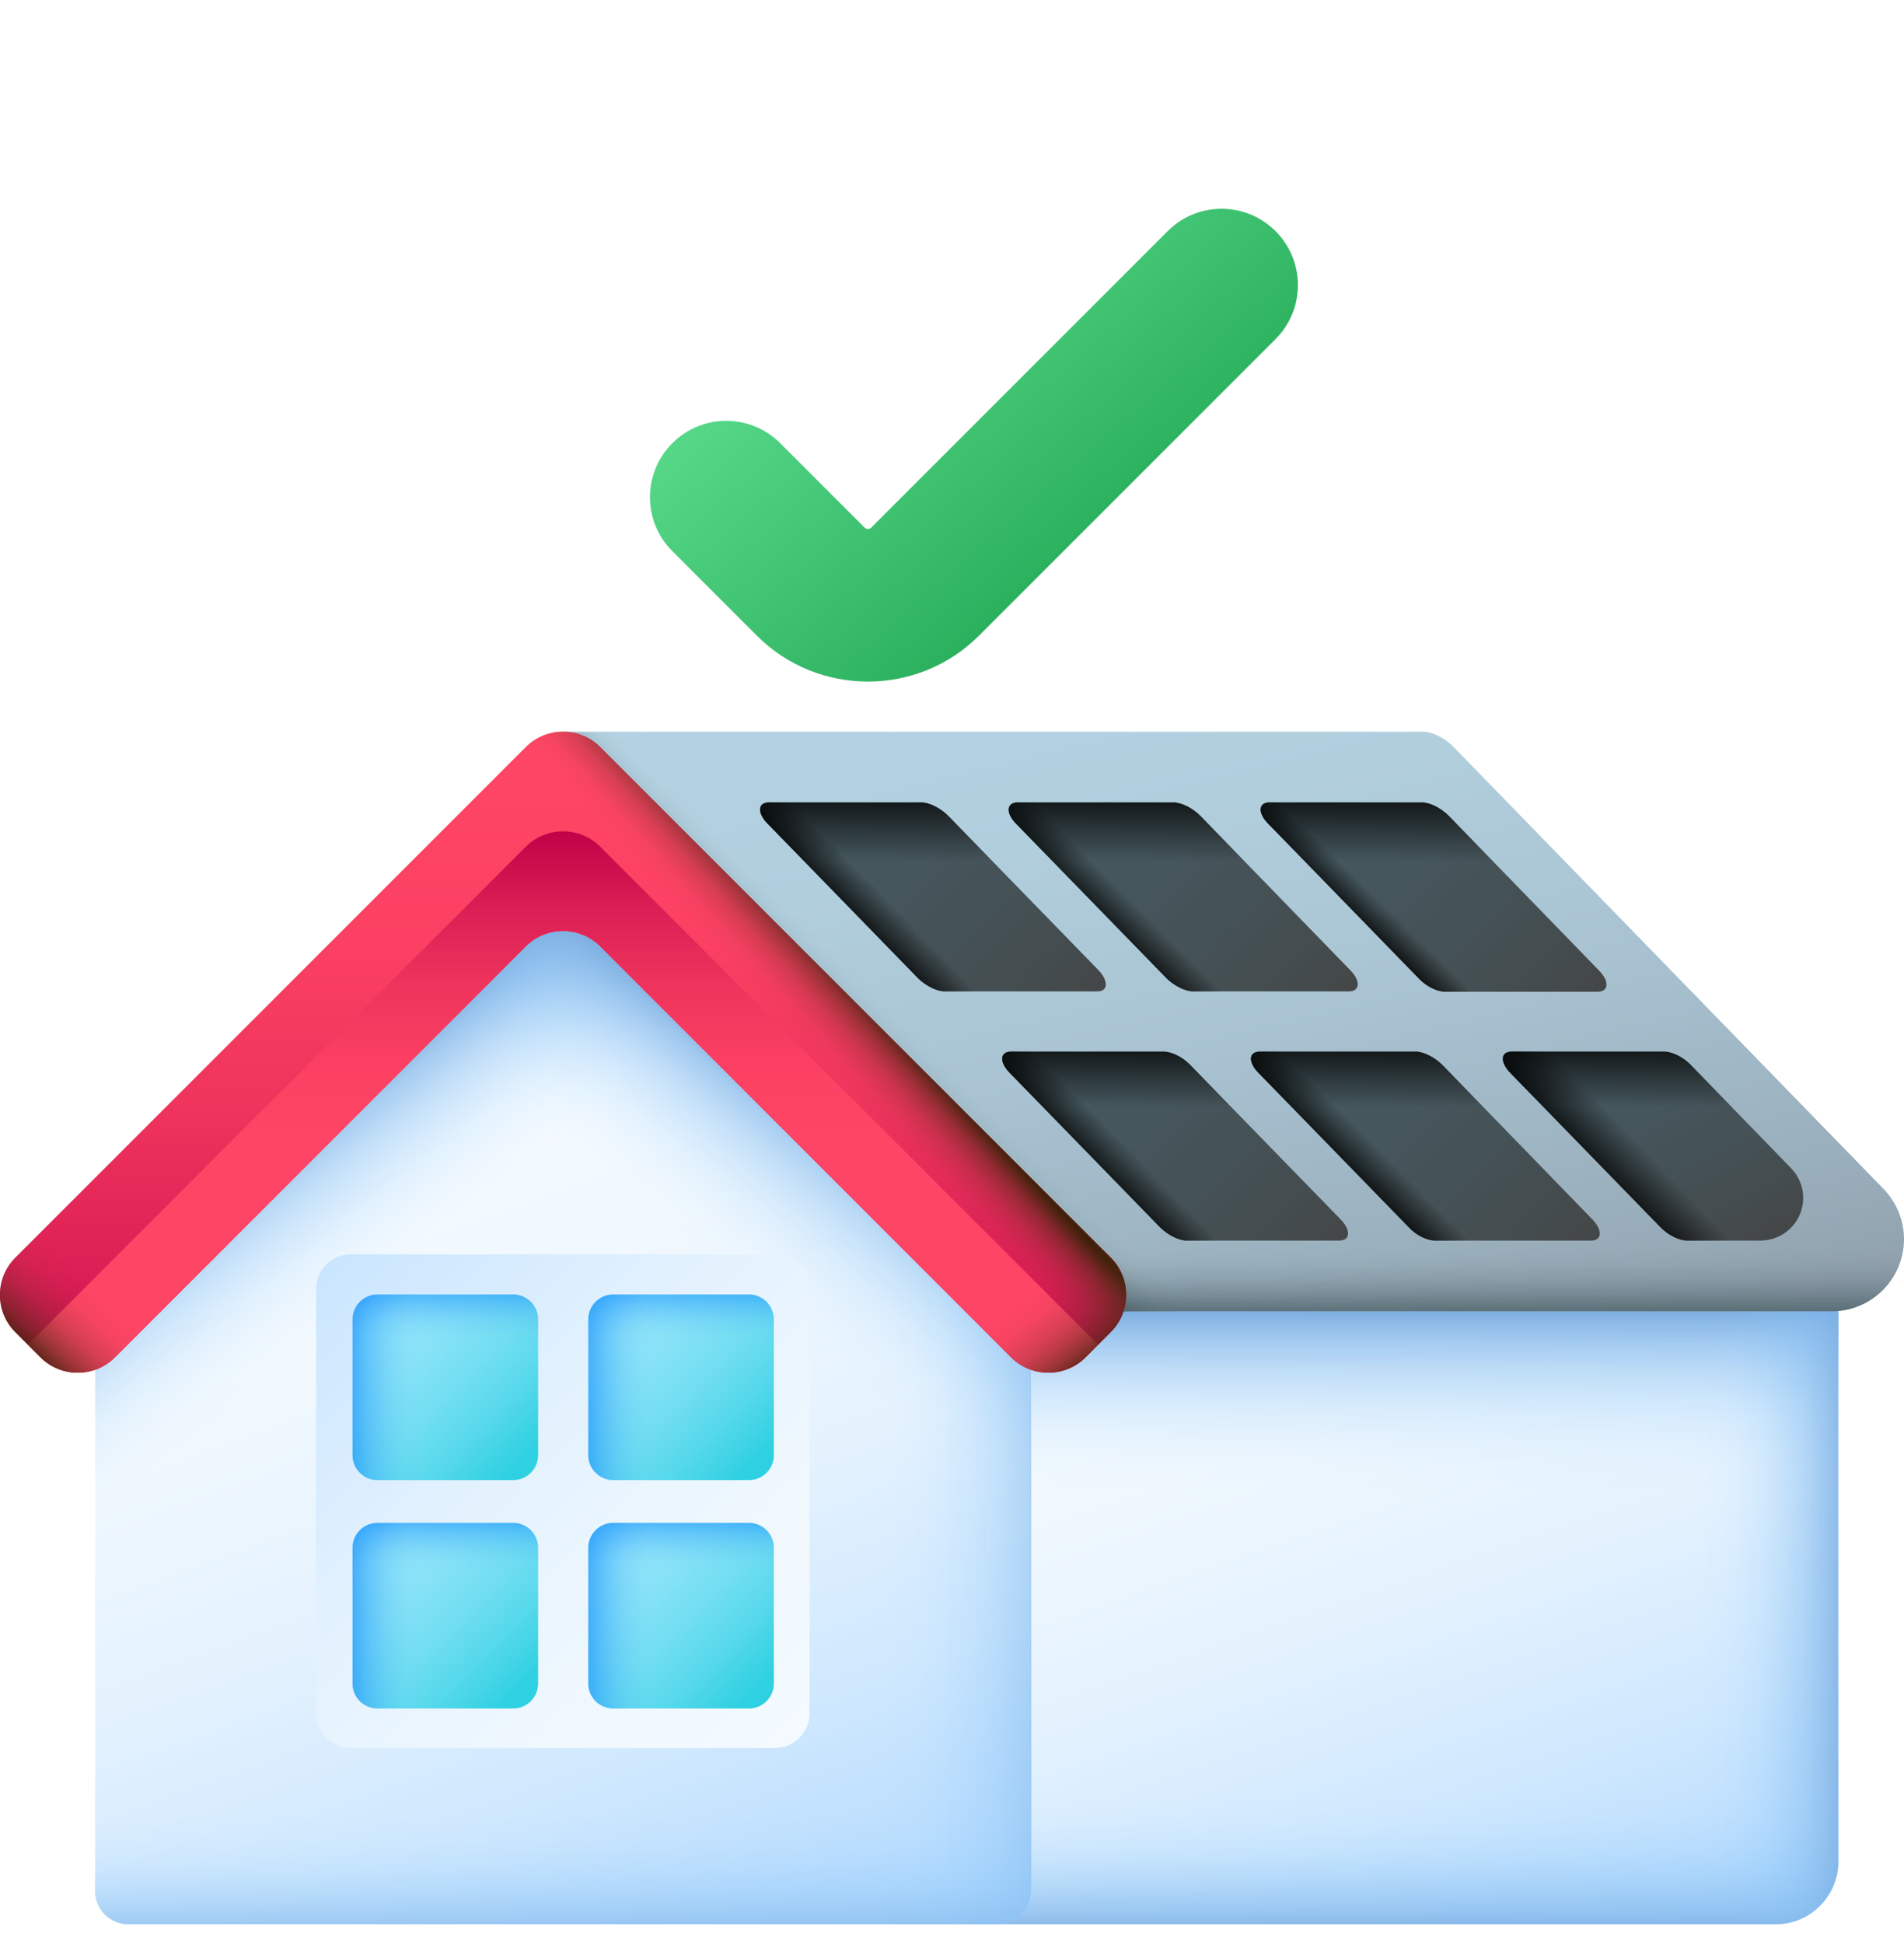<svg width="48" height="49" viewBox="0 0 48 49" fill="none" xmlns="http://www.w3.org/2000/svg">
<g clip-path="url(#clip0_172_900)">
<path d="M22.472 30.228H46.35V46.916C46.35 47.787 45.638 48.5 44.766 48.5H22.472V30.228Z" fill="url(#paint0_linear_172_900)"/>
<path d="M22.472 40.709V48.5H44.766C45.638 48.5 46.35 47.788 46.35 46.916V40.709H22.472Z" fill="url(#paint1_linear_172_900)"/>
<path d="M22.472 30.228H46.35V40.709H22.472V30.228Z" fill="url(#paint2_linear_172_900)"/>
<path d="M38.081 48.5H44.756C45.628 48.5 46.341 47.787 46.341 46.916V30.228H38.072V48.5H38.081Z" fill="url(#paint3_linear_172_900)"/>
<path d="M48 31.231C48 32.234 47.184 33.05 46.181 33.05H28.256C28.022 33.05 27.703 32.891 27.478 32.666L14.259 19.072C13.95 18.753 13.969 18.444 14.297 18.444H35.878C36.112 18.444 36.431 18.603 36.656 18.838L47.484 29.966C47.812 30.303 48 30.763 48 31.231Z" fill="url(#paint4_linear_172_900)"/>
<path d="M26.166 18.444H14.297C13.969 18.444 13.95 18.753 14.259 19.072L27.478 32.666C27.703 32.891 28.022 33.059 28.256 33.059H36.844L26.166 18.444Z" fill="url(#paint5_linear_172_900)"/>
<path d="M48 31.231C48 32.234 47.184 33.05 46.181 33.05H28.256C28.022 33.05 27.703 32.891 27.478 32.666L24.553 27.322H44.906L47.484 29.965C47.812 30.303 48 30.762 48 31.231Z" fill="url(#paint6_linear_172_900)"/>
<path d="M36.178 31.269H40.106C40.397 31.269 40.406 30.997 40.134 30.725L36.366 26.844C36.169 26.647 35.888 26.506 35.691 26.506H31.762C31.472 26.506 31.462 26.778 31.734 27.05L35.513 30.931C35.691 31.128 35.972 31.269 36.178 31.269Z" fill="url(#paint7_linear_172_900)"/>
<path d="M25.622 20.769L29.4 24.65C29.597 24.847 29.878 24.988 30.075 24.988H34.003C34.294 24.988 34.303 24.716 34.031 24.444L30.262 20.563C30.066 20.366 29.784 20.225 29.587 20.225H25.659C25.369 20.225 25.35 20.497 25.622 20.769Z" fill="url(#paint8_linear_172_900)"/>
<path d="M36.431 24.997H40.275C40.566 24.997 40.575 24.725 40.303 24.453L36.525 20.563C36.328 20.366 36.047 20.225 35.85 20.225H32.006C31.716 20.225 31.706 20.497 31.978 20.769L35.756 24.65C35.944 24.856 36.225 24.997 36.431 24.997Z" fill="url(#paint9_linear_172_900)"/>
<path d="M29.334 26.506H25.491C25.2 26.506 25.191 26.778 25.463 27.05L29.241 30.931C29.438 31.128 29.719 31.269 29.916 31.269H33.759C34.05 31.269 34.059 30.997 33.788 30.725L30.009 26.844C29.822 26.647 29.541 26.506 29.334 26.506Z" fill="url(#paint10_linear_172_900)"/>
<path d="M45.459 30.191C45.459 30.791 44.972 31.269 44.381 31.269H42.534C42.328 31.269 42.047 31.128 41.859 30.931L38.081 27.05C37.809 26.769 37.828 26.506 38.109 26.506H41.953C42.159 26.506 42.441 26.647 42.628 26.844L45.15 29.441C45.347 29.638 45.459 29.91 45.459 30.191Z" fill="url(#paint11_linear_172_900)"/>
<path d="M27.684 24.444L23.906 20.563C23.709 20.366 23.428 20.225 23.231 20.225H19.387C19.097 20.225 19.087 20.497 19.359 20.769L23.137 24.65C23.334 24.847 23.616 24.988 23.812 24.988H27.656C27.938 24.997 27.956 24.725 27.684 24.444Z" fill="url(#paint12_linear_172_900)"/>
<path d="M36.178 31.269H40.106C40.397 31.269 40.406 30.997 40.134 30.725L36.366 26.844C36.169 26.647 35.888 26.506 35.691 26.506H31.762C31.472 26.506 31.462 26.778 31.734 27.05L35.513 30.931C35.691 31.128 35.972 31.269 36.178 31.269Z" fill="url(#paint13_linear_172_900)"/>
<path d="M25.622 20.769L29.4 24.65C29.597 24.847 29.878 24.988 30.075 24.988H34.003C34.294 24.988 34.303 24.716 34.031 24.444L30.262 20.563C30.066 20.366 29.784 20.225 29.587 20.225H25.659C25.369 20.225 25.35 20.497 25.622 20.769Z" fill="url(#paint14_linear_172_900)"/>
<path d="M36.431 24.997H40.275C40.566 24.997 40.575 24.725 40.303 24.453L36.525 20.563C36.328 20.366 36.047 20.225 35.85 20.225H32.006C31.716 20.225 31.706 20.497 31.978 20.769L35.756 24.65C35.944 24.856 36.225 24.997 36.431 24.997Z" fill="url(#paint15_linear_172_900)"/>
<path d="M29.334 26.506H25.491C25.2 26.506 25.191 26.778 25.463 27.05L29.241 30.931C29.438 31.128 29.719 31.269 29.916 31.269H33.759C34.05 31.269 34.059 30.997 33.788 30.725L30.009 26.844C29.822 26.647 29.541 26.506 29.334 26.506Z" fill="url(#paint16_linear_172_900)"/>
<path d="M45.459 30.191C45.459 30.791 44.972 31.269 44.381 31.269H42.534C42.328 31.269 42.047 31.128 41.859 30.931L38.081 27.05C37.809 26.769 37.828 26.506 38.109 26.506H41.953C42.159 26.506 42.441 26.647 42.628 26.844L45.15 29.441C45.347 29.638 45.459 29.91 45.459 30.191Z" fill="url(#paint17_linear_172_900)"/>
<path d="M27.684 24.444L23.906 20.563C23.709 20.366 23.428 20.225 23.231 20.225H19.387C19.097 20.225 19.087 20.497 19.359 20.769L23.137 24.65C23.334 24.847 23.616 24.988 23.812 24.988H27.656C27.938 24.997 27.956 24.725 27.684 24.444Z" fill="url(#paint18_linear_172_900)"/>
<path d="M36.178 31.269H40.106C40.397 31.269 40.406 30.997 40.134 30.725L36.366 26.844C36.169 26.647 35.888 26.506 35.691 26.506H31.762C31.472 26.506 31.462 26.778 31.734 27.05L35.513 30.931C35.691 31.128 35.972 31.269 36.178 31.269Z" fill="url(#paint19_linear_172_900)"/>
<path d="M25.622 20.769L29.4 24.65C29.597 24.847 29.878 24.988 30.075 24.988H34.003C34.294 24.988 34.303 24.716 34.031 24.444L30.262 20.563C30.066 20.366 29.784 20.225 29.587 20.225H25.659C25.369 20.225 25.35 20.497 25.622 20.769Z" fill="url(#paint20_linear_172_900)"/>
<path d="M36.431 24.997H40.275C40.566 24.997 40.575 24.725 40.303 24.453L36.525 20.563C36.328 20.366 36.047 20.225 35.85 20.225H32.006C31.716 20.225 31.706 20.497 31.978 20.769L35.756 24.65C35.944 24.856 36.225 24.997 36.431 24.997Z" fill="url(#paint21_linear_172_900)"/>
<path d="M29.334 26.506H25.491C25.2 26.506 25.191 26.778 25.463 27.05L29.241 30.931C29.438 31.128 29.719 31.269 29.916 31.269H33.759C34.05 31.269 34.059 30.997 33.788 30.725L30.009 26.844C29.822 26.647 29.541 26.506 29.334 26.506Z" fill="url(#paint22_linear_172_900)"/>
<path d="M45.459 30.191C45.459 30.791 44.972 31.269 44.381 31.269H42.534C42.328 31.269 42.047 31.128 41.859 30.931L38.081 27.05C37.809 26.769 37.828 26.506 38.109 26.506H41.953C42.159 26.506 42.441 26.647 42.628 26.844L45.15 29.441C45.347 29.638 45.459 29.91 45.459 30.191Z" fill="url(#paint23_linear_172_900)"/>
<path d="M27.684 24.444L23.906 20.563C23.709 20.366 23.428 20.225 23.231 20.225H19.387C19.097 20.225 19.087 20.497 19.359 20.769L23.137 24.65C23.334 24.847 23.616 24.988 23.812 24.988H27.656C27.938 24.997 27.956 24.725 27.684 24.444Z" fill="url(#paint24_linear_172_900)"/>
<path d="M25.153 48.5H3.244C2.775 48.5 2.4 48.125 2.4 47.656V33.275L14.203 20.966L26.006 33.275V47.656C25.997 48.125 25.622 48.5 25.153 48.5Z" fill="url(#paint25_linear_172_900)"/>
<path d="M25.153 48.5H3.244C2.775 48.5 2.4 48.125 2.4 47.656V33.275L14.203 20.966L26.006 33.275V47.656C25.997 48.125 25.622 48.5 25.153 48.5Z" fill="url(#paint26_linear_172_900)"/>
<path d="M3.244 48.5H25.153C25.622 48.5 25.997 48.125 25.997 47.656V33.275L14.194 20.966L2.391 33.275V47.656C2.391 48.125 2.775 48.5 3.244 48.5Z" fill="url(#paint27_linear_172_900)"/>
<path d="M8.841 31.616H19.538C20.025 31.616 20.409 32.01 20.409 32.488V43.184C20.409 43.672 20.016 44.056 19.538 44.056H8.841C8.353 44.056 7.969 43.663 7.969 43.184V32.488C7.969 32.01 8.363 31.616 8.841 31.616Z" fill="url(#paint28_linear_172_900)"/>
<path d="M9.516 32.628H12.938C13.284 32.628 13.566 32.91 13.566 33.257V36.678C13.566 37.025 13.284 37.306 12.938 37.306H9.516C9.169 37.306 8.888 37.025 8.888 36.678V33.257C8.888 32.91 9.169 32.628 9.516 32.628Z" fill="url(#paint29_linear_172_900)"/>
<path d="M9.516 32.628H12.938C13.284 32.628 13.566 32.91 13.566 33.257V36.678C13.566 37.025 13.284 37.306 12.938 37.306H9.516C9.169 37.306 8.888 37.025 8.888 36.678V33.257C8.888 32.91 9.169 32.628 9.516 32.628Z" fill="url(#paint30_linear_172_900)"/>
<path d="M9.516 32.628H12.938C13.284 32.628 13.566 32.91 13.566 33.257V36.678C13.566 37.025 13.284 37.306 12.938 37.306H9.516C9.169 37.306 8.888 37.025 8.888 36.678V33.257C8.888 32.91 9.169 32.628 9.516 32.628Z" fill="url(#paint31_linear_172_900)"/>
<path d="M15.459 32.628H18.881C19.228 32.628 19.509 32.91 19.509 33.257V36.678C19.509 37.025 19.228 37.306 18.881 37.306H15.459C15.113 37.306 14.831 37.025 14.831 36.678V33.257C14.831 32.91 15.113 32.628 15.459 32.628Z" fill="url(#paint32_linear_172_900)"/>
<path d="M15.459 32.628H18.881C19.228 32.628 19.509 32.91 19.509 33.257V36.678C19.509 37.025 19.228 37.306 18.881 37.306H15.459C15.113 37.306 14.831 37.025 14.831 36.678V33.257C14.831 32.91 15.113 32.628 15.459 32.628Z" fill="url(#paint33_linear_172_900)"/>
<path d="M15.459 32.628H18.881C19.228 32.628 19.509 32.91 19.509 33.257V36.678C19.509 37.025 19.228 37.306 18.881 37.306H15.459C15.113 37.306 14.831 37.025 14.831 36.678V33.257C14.831 32.91 15.113 32.628 15.459 32.628Z" fill="url(#paint34_linear_172_900)"/>
<path d="M9.516 38.385H12.938C13.284 38.385 13.566 38.666 13.566 39.013V42.435C13.566 42.782 13.284 43.063 12.938 43.063H9.516C9.169 43.063 8.888 42.782 8.888 42.435V39.013C8.888 38.666 9.169 38.385 9.516 38.385Z" fill="url(#paint35_linear_172_900)"/>
<path d="M9.516 38.385H12.938C13.284 38.385 13.566 38.666 13.566 39.013V42.435C13.566 42.782 13.284 43.063 12.938 43.063H9.516C9.169 43.063 8.888 42.782 8.888 42.435V39.013C8.888 38.666 9.169 38.385 9.516 38.385Z" fill="url(#paint36_linear_172_900)"/>
<path d="M9.516 38.385H12.938C13.284 38.385 13.566 38.666 13.566 39.013V42.435C13.566 42.782 13.284 43.063 12.938 43.063H9.516C9.169 43.063 8.888 42.782 8.888 42.435V39.013C8.888 38.666 9.169 38.385 9.516 38.385Z" fill="url(#paint37_linear_172_900)"/>
<path d="M15.459 38.385H18.881C19.228 38.385 19.509 38.666 19.509 39.013V42.435C19.509 42.782 19.228 43.063 18.881 43.063H15.459C15.113 43.063 14.831 42.782 14.831 42.435V39.013C14.831 38.666 15.113 38.385 15.459 38.385Z" fill="url(#paint38_linear_172_900)"/>
<path d="M15.459 38.385H18.881C19.228 38.385 19.509 38.666 19.509 39.013V42.435C19.509 42.782 19.228 43.063 18.881 43.063H15.459C15.113 43.063 14.831 42.782 14.831 42.435V39.013C14.831 38.666 15.113 38.385 15.459 38.385Z" fill="url(#paint39_linear_172_900)"/>
<path d="M15.459 38.385H18.881C19.228 38.385 19.509 38.666 19.509 39.013V42.435C19.509 42.782 19.228 43.063 18.881 43.063H15.459C15.113 43.063 14.831 42.782 14.831 42.435V39.013C14.831 38.666 15.113 38.385 15.459 38.385Z" fill="url(#paint40_linear_172_900)"/>
<path d="M14.85 48.5H25.153C25.622 48.5 25.997 48.125 25.997 47.656V33.275L14.85 21.641V48.5Z" fill="url(#paint41_linear_172_900)"/>
<path d="M15.131 23.853L25.491 34.212C26.006 34.728 26.85 34.728 27.366 34.212L28.003 33.575C28.519 33.059 28.519 32.216 28.003 31.7L15.131 18.828C14.616 18.312 13.772 18.312 13.256 18.828L0.384 31.7C-0.131 32.216 -0.131 33.059 0.384 33.575L1.022 34.212C1.538 34.728 2.381 34.728 2.897 34.212L13.256 23.853C13.772 23.337 14.616 23.337 15.131 23.853Z" fill="url(#paint42_linear_172_900)"/>
<path d="M15.131 18.828C14.616 18.312 13.772 18.312 13.256 18.828L13.153 18.931V23.956L13.256 23.853C13.772 23.337 14.616 23.337 15.131 23.853L25.491 34.212C26.006 34.728 26.85 34.728 27.366 34.212L28.003 33.575C28.519 33.059 28.519 32.216 28.003 31.7L15.131 18.828Z" fill="url(#paint43_linear_172_900)"/>
<path d="M13.256 21.341L0.703 33.894L1.022 34.213C1.538 34.728 2.381 34.728 2.897 34.213L13.256 23.853C13.772 23.338 14.616 23.338 15.131 23.853L25.491 34.213C26.006 34.728 26.85 34.728 27.366 34.213L27.684 33.894L15.131 21.341C14.616 20.825 13.772 20.825 13.256 21.341Z" fill="url(#paint44_linear_172_900)"/>
<path d="M25.491 34.213C26.006 34.728 26.85 34.728 27.366 34.213L28.003 33.575C28.519 33.06 28.519 32.216 28.003 31.7L25.003 28.7H19.978L25.491 34.213Z" fill="url(#paint45_linear_172_900)"/>
<path d="M1.022 34.213C1.538 34.728 2.381 34.728 2.897 34.213L8.409 28.7H3.384L0.384 31.7C-0.131 32.216 -0.131 33.06 0.384 33.575L1.022 34.213Z" fill="url(#paint46_linear_172_900)"/>
<path d="M2.391 40.372V47.656C2.391 48.125 2.766 48.5 3.234 48.5H25.144C25.613 48.5 25.988 48.125 25.988 47.656V40.381H2.391V40.372Z" fill="url(#paint47_linear_172_900)"/>
<path d="M21.881 17.179C20.866 17.179 19.851 16.793 19.079 16.021L16.949 13.891C16.198 13.14 16.198 11.922 16.949 11.171C17.7 10.419 18.918 10.419 19.669 11.171L21.799 13.301C21.844 13.346 21.917 13.346 21.962 13.3L29.437 5.826C30.188 5.074 31.406 5.074 32.157 5.826C32.908 6.577 32.908 7.795 32.157 8.546L24.682 16.02C23.91 16.793 22.895 17.179 21.881 17.179Z" fill="url(#paint48_linear_172_900)"/>
</g>
<defs>
<linearGradient id="paint0_linear_172_900" x1="31.548" y1="31.069" x2="38.189" y2="50.346" gradientUnits="userSpaceOnUse">
<stop stop-color="#F5FBFF"/>
<stop offset="0.241" stop-color="#F0F8FE"/>
<stop offset="0.492" stop-color="#E4F2FE"/>
<stop offset="0.746" stop-color="#CFE8FE"/>
<stop offset="1" stop-color="#B3DAFE"/>
</linearGradient>
<linearGradient id="paint1_linear_172_900" x1="34.405" y1="45.329" x2="34.405" y2="48.875" gradientUnits="userSpaceOnUse">
<stop stop-color="#8AC9FE" stop-opacity="0"/>
<stop offset="0.129" stop-color="#89C8FD" stop-opacity="0.019"/>
<stop offset="0.263" stop-color="#88C6FB" stop-opacity="0.075"/>
<stop offset="0.399" stop-color="#87C4F8" stop-opacity="0.168"/>
<stop offset="0.536" stop-color="#85C0F4" stop-opacity="0.298"/>
<stop offset="0.675" stop-color="#83BBEF" stop-opacity="0.466"/>
<stop offset="0.815" stop-color="#7FB5E9" stop-opacity="0.672"/>
<stop offset="0.953" stop-color="#7CAEE1" stop-opacity="0.911"/>
<stop offset="1" stop-color="#7BACDF"/>
</linearGradient>
<linearGradient id="paint2_linear_172_900" x1="34.405" y1="37.655" x2="34.405" y2="32.983" gradientUnits="userSpaceOnUse">
<stop stop-color="#8AC9FE" stop-opacity="0"/>
<stop offset="0.129" stop-color="#89C8FD" stop-opacity="0.019"/>
<stop offset="0.263" stop-color="#88C6FB" stop-opacity="0.075"/>
<stop offset="0.399" stop-color="#87C4F8" stop-opacity="0.168"/>
<stop offset="0.536" stop-color="#85C0F4" stop-opacity="0.298"/>
<stop offset="0.675" stop-color="#83BBEF" stop-opacity="0.466"/>
<stop offset="0.815" stop-color="#7FB5E9" stop-opacity="0.672"/>
<stop offset="0.953" stop-color="#7CAEE1" stop-opacity="0.911"/>
<stop offset="1" stop-color="#7BACDF"/>
</linearGradient>
<linearGradient id="paint3_linear_172_900" x1="42.871" y1="39.363" x2="46.707" y2="39.363" gradientUnits="userSpaceOnUse">
<stop stop-color="#8AC9FE" stop-opacity="0"/>
<stop offset="0.129" stop-color="#89C8FD" stop-opacity="0.019"/>
<stop offset="0.263" stop-color="#88C6FB" stop-opacity="0.075"/>
<stop offset="0.399" stop-color="#87C4F8" stop-opacity="0.168"/>
<stop offset="0.536" stop-color="#85C0F4" stop-opacity="0.298"/>
<stop offset="0.675" stop-color="#83BBEF" stop-opacity="0.466"/>
<stop offset="0.815" stop-color="#7FB5E9" stop-opacity="0.672"/>
<stop offset="0.953" stop-color="#7CAEE1" stop-opacity="0.911"/>
<stop offset="1" stop-color="#7BACDF"/>
</linearGradient>
<linearGradient id="paint4_linear_172_900" x1="28.569" y1="14.762" x2="33.917" y2="36.769" gradientUnits="userSpaceOnUse">
<stop stop-color="#B4D2E2"/>
<stop offset="0.258" stop-color="#B1CEDD"/>
<stop offset="0.525" stop-color="#A8C2D1"/>
<stop offset="0.796" stop-color="#9AAFBC"/>
<stop offset="1" stop-color="#8D9CA8"/>
</linearGradient>
<linearGradient id="paint5_linear_172_900" x1="23.378" y1="26.442" x2="22.177" y2="27.632" gradientUnits="userSpaceOnUse">
<stop stop-color="#465A61" stop-opacity="0"/>
<stop offset="0.198" stop-color="#465A61" stop-opacity="0.043"/>
<stop offset="0.403" stop-color="#465A61" stop-opacity="0.171"/>
<stop offset="0.612" stop-color="#465A61" stop-opacity="0.385"/>
<stop offset="0.821" stop-color="#465A61" stop-opacity="0.682"/>
<stop offset="1" stop-color="#465A61"/>
</linearGradient>
<linearGradient id="paint6_linear_172_900" x1="36.279" y1="31.503" x2="36.279" y2="33.337" gradientUnits="userSpaceOnUse">
<stop stop-color="#465A61" stop-opacity="0"/>
<stop offset="0.198" stop-color="#465A61" stop-opacity="0.043"/>
<stop offset="0.403" stop-color="#465A61" stop-opacity="0.171"/>
<stop offset="0.612" stop-color="#465A61" stop-opacity="0.385"/>
<stop offset="0.821" stop-color="#465A61" stop-opacity="0.682"/>
<stop offset="1" stop-color="#465A61"/>
</linearGradient>
<linearGradient id="paint7_linear_172_900" x1="32.104" y1="26.29" x2="39.14" y2="33.365" gradientUnits="userSpaceOnUse">
<stop stop-color="#465A61"/>
<stop offset="0.368" stop-color="#45565C"/>
<stop offset="0.75" stop-color="#444D50"/>
<stop offset="1" stop-color="#444444"/>
</linearGradient>
<linearGradient id="paint8_linear_172_900" x1="26.003" y1="20.013" x2="33.038" y2="27.088" gradientUnits="userSpaceOnUse">
<stop stop-color="#465A61"/>
<stop offset="0.368" stop-color="#45565C"/>
<stop offset="0.75" stop-color="#444D50"/>
<stop offset="1" stop-color="#444444"/>
</linearGradient>
<linearGradient id="paint9_linear_172_900" x1="32.337" y1="20.031" x2="39.325" y2="27.058" gradientUnits="userSpaceOnUse">
<stop stop-color="#465A61"/>
<stop offset="0.368" stop-color="#45565C"/>
<stop offset="0.75" stop-color="#444D50"/>
<stop offset="1" stop-color="#444444"/>
</linearGradient>
<linearGradient id="paint10_linear_172_900" x1="25.822" y1="26.308" x2="32.81" y2="33.335" gradientUnits="userSpaceOnUse">
<stop stop-color="#465A61"/>
<stop offset="0.368" stop-color="#45565C"/>
<stop offset="0.75" stop-color="#444D50"/>
<stop offset="1" stop-color="#444444"/>
</linearGradient>
<linearGradient id="paint11_linear_172_900" x1="40.248" y1="25.529" x2="43.701" y2="32.357" gradientUnits="userSpaceOnUse">
<stop stop-color="#465A61"/>
<stop offset="0.368" stop-color="#45565C"/>
<stop offset="0.75" stop-color="#444D50"/>
<stop offset="1" stop-color="#444444"/>
</linearGradient>
<linearGradient id="paint12_linear_172_900" x1="19.72" y1="20.031" x2="26.709" y2="27.058" gradientUnits="userSpaceOnUse">
<stop stop-color="#465A61"/>
<stop offset="0.368" stop-color="#45565C"/>
<stop offset="0.75" stop-color="#444D50"/>
<stop offset="1" stop-color="#444444"/>
</linearGradient>
<linearGradient id="paint13_linear_172_900" x1="35.219" y1="27.904" x2="35.219" y2="25.934" gradientUnits="userSpaceOnUse">
<stop stop-opacity="0"/>
<stop offset="1"/>
</linearGradient>
<linearGradient id="paint14_linear_172_900" x1="29.178" y1="21.71" x2="29.178" y2="19.637" gradientUnits="userSpaceOnUse">
<stop stop-opacity="0"/>
<stop offset="1"/>
</linearGradient>
<linearGradient id="paint15_linear_172_900" x1="35.486" y1="21.71" x2="35.486" y2="19.637" gradientUnits="userSpaceOnUse">
<stop stop-opacity="0"/>
<stop offset="1"/>
</linearGradient>
<linearGradient id="paint16_linear_172_900" x1="28.911" y1="27.904" x2="28.911" y2="25.934" gradientUnits="userSpaceOnUse">
<stop stop-opacity="0"/>
<stop offset="1"/>
</linearGradient>
<linearGradient id="paint17_linear_172_900" x1="41.673" y1="27.904" x2="41.673" y2="25.934" gradientUnits="userSpaceOnUse">
<stop stop-opacity="0"/>
<stop offset="1"/>
</linearGradient>
<linearGradient id="paint18_linear_172_900" x1="22.87" y1="21.71" x2="22.87" y2="19.637" gradientUnits="userSpaceOnUse">
<stop stop-opacity="0"/>
<stop offset="1"/>
</linearGradient>
<linearGradient id="paint19_linear_172_900" x1="34.989" y1="29.195" x2="34.187" y2="29.991" gradientUnits="userSpaceOnUse">
<stop stop-opacity="0"/>
<stop offset="1"/>
</linearGradient>
<linearGradient id="paint20_linear_172_900" x1="28.786" y1="22.95" x2="27.984" y2="23.747" gradientUnits="userSpaceOnUse">
<stop stop-opacity="0"/>
<stop offset="1"/>
</linearGradient>
<linearGradient id="paint21_linear_172_900" x1="35.073" y1="22.986" x2="34.422" y2="23.645" gradientUnits="userSpaceOnUse">
<stop stop-opacity="0"/>
<stop offset="1"/>
</linearGradient>
<linearGradient id="paint22_linear_172_900" x1="28.663" y1="29.165" x2="27.824" y2="29.978" gradientUnits="userSpaceOnUse">
<stop stop-opacity="0"/>
<stop offset="1"/>
</linearGradient>
<linearGradient id="paint23_linear_172_900" x1="41.391" y1="28.897" x2="40.286" y2="29.94" gradientUnits="userSpaceOnUse">
<stop stop-opacity="0"/>
<stop offset="1"/>
</linearGradient>
<linearGradient id="paint24_linear_172_900" x1="22.575" y1="22.884" x2="21.736" y2="23.697" gradientUnits="userSpaceOnUse">
<stop stop-opacity="0"/>
<stop offset="1"/>
</linearGradient>
<linearGradient id="paint25_linear_172_900" x1="9.879" y1="28.597" x2="17.637" y2="50.057" gradientUnits="userSpaceOnUse">
<stop stop-color="#F5FBFF"/>
<stop offset="0.241" stop-color="#F0F8FE"/>
<stop offset="0.492" stop-color="#E4F2FE"/>
<stop offset="0.746" stop-color="#CFE8FE"/>
<stop offset="1" stop-color="#B3DAFE"/>
</linearGradient>
<linearGradient id="paint26_linear_172_900" x1="8.549" y1="33.403" x2="5.609" y2="29.649" gradientUnits="userSpaceOnUse">
<stop stop-color="#8AC9FE" stop-opacity="0"/>
<stop offset="0.129" stop-color="#89C8FD" stop-opacity="0.019"/>
<stop offset="0.263" stop-color="#88C6FB" stop-opacity="0.075"/>
<stop offset="0.399" stop-color="#87C4F8" stop-opacity="0.168"/>
<stop offset="0.536" stop-color="#85C0F4" stop-opacity="0.298"/>
<stop offset="0.675" stop-color="#83BBEF" stop-opacity="0.466"/>
<stop offset="0.815" stop-color="#7FB5E9" stop-opacity="0.672"/>
<stop offset="0.953" stop-color="#7CAEE1" stop-opacity="0.911"/>
<stop offset="1" stop-color="#7BACDF"/>
</linearGradient>
<linearGradient id="paint27_linear_172_900" x1="19.842" y1="33.403" x2="22.783" y2="29.649" gradientUnits="userSpaceOnUse">
<stop stop-color="#8AC9FE" stop-opacity="0"/>
<stop offset="0.129" stop-color="#89C8FD" stop-opacity="0.019"/>
<stop offset="0.263" stop-color="#88C6FB" stop-opacity="0.075"/>
<stop offset="0.399" stop-color="#87C4F8" stop-opacity="0.168"/>
<stop offset="0.536" stop-color="#85C0F4" stop-opacity="0.298"/>
<stop offset="0.675" stop-color="#83BBEF" stop-opacity="0.466"/>
<stop offset="0.815" stop-color="#7FB5E9" stop-opacity="0.672"/>
<stop offset="0.953" stop-color="#7CAEE1" stop-opacity="0.911"/>
<stop offset="1" stop-color="#7BACDF"/>
</linearGradient>
<linearGradient id="paint28_linear_172_900" x1="20.899" y1="44.543" x2="5.096" y2="28.739" gradientUnits="userSpaceOnUse">
<stop stop-color="#F5FBFF"/>
<stop offset="0.241" stop-color="#F0F8FE"/>
<stop offset="0.492" stop-color="#E4F2FE"/>
<stop offset="0.746" stop-color="#CFE8FE"/>
<stop offset="1" stop-color="#B3DAFE"/>
</linearGradient>
<linearGradient id="paint29_linear_172_900" x1="8.872" y1="32.608" x2="13.132" y2="36.868" gradientUnits="userSpaceOnUse">
<stop stop-color="#99E6FC"/>
<stop offset="0.188" stop-color="#94E5FA"/>
<stop offset="0.383" stop-color="#88E2F7"/>
<stop offset="0.582" stop-color="#73DEF2"/>
<stop offset="0.782" stop-color="#56D8EB"/>
<stop offset="0.983" stop-color="#31D1E2"/>
<stop offset="1" stop-color="#2ED1E2"/>
</linearGradient>
<linearGradient id="paint30_linear_172_900" x1="11.226" y1="33.876" x2="11.226" y2="32.022" gradientUnits="userSpaceOnUse">
<stop stop-color="#0182FC" stop-opacity="0"/>
<stop offset="0.121" stop-color="#0182FC" stop-opacity="0.017"/>
<stop offset="0.247" stop-color="#0182FC" stop-opacity="0.066"/>
<stop offset="0.375" stop-color="#0182FC" stop-opacity="0.148"/>
<stop offset="0.504" stop-color="#0182FC" stop-opacity="0.264"/>
<stop offset="0.634" stop-color="#0182FC" stop-opacity="0.413"/>
<stop offset="0.765" stop-color="#0182FC" stop-opacity="0.595"/>
<stop offset="0.895" stop-color="#0182FC" stop-opacity="0.806"/>
<stop offset="1" stop-color="#0182FC"/>
</linearGradient>
<linearGradient id="paint31_linear_172_900" x1="10.585" y1="34.962" x2="8.255" y2="34.962" gradientUnits="userSpaceOnUse">
<stop stop-color="#0182FC" stop-opacity="0"/>
<stop offset="0.121" stop-color="#0182FC" stop-opacity="0.017"/>
<stop offset="0.247" stop-color="#0182FC" stop-opacity="0.066"/>
<stop offset="0.375" stop-color="#0182FC" stop-opacity="0.148"/>
<stop offset="0.504" stop-color="#0182FC" stop-opacity="0.264"/>
<stop offset="0.634" stop-color="#0182FC" stop-opacity="0.413"/>
<stop offset="0.765" stop-color="#0182FC" stop-opacity="0.595"/>
<stop offset="0.895" stop-color="#0182FC" stop-opacity="0.806"/>
<stop offset="1" stop-color="#0182FC"/>
</linearGradient>
<linearGradient id="paint32_linear_172_900" x1="14.811" y1="32.608" x2="19.072" y2="36.868" gradientUnits="userSpaceOnUse">
<stop stop-color="#99E6FC"/>
<stop offset="0.188" stop-color="#94E5FA"/>
<stop offset="0.383" stop-color="#88E2F7"/>
<stop offset="0.582" stop-color="#73DEF2"/>
<stop offset="0.782" stop-color="#56D8EB"/>
<stop offset="0.983" stop-color="#31D1E2"/>
<stop offset="1" stop-color="#2ED1E2"/>
</linearGradient>
<linearGradient id="paint33_linear_172_900" x1="17.165" y1="33.876" x2="17.165" y2="32.022" gradientUnits="userSpaceOnUse">
<stop stop-color="#0182FC" stop-opacity="0"/>
<stop offset="0.121" stop-color="#0182FC" stop-opacity="0.017"/>
<stop offset="0.247" stop-color="#0182FC" stop-opacity="0.066"/>
<stop offset="0.375" stop-color="#0182FC" stop-opacity="0.148"/>
<stop offset="0.504" stop-color="#0182FC" stop-opacity="0.264"/>
<stop offset="0.634" stop-color="#0182FC" stop-opacity="0.413"/>
<stop offset="0.765" stop-color="#0182FC" stop-opacity="0.595"/>
<stop offset="0.895" stop-color="#0182FC" stop-opacity="0.806"/>
<stop offset="1" stop-color="#0182FC"/>
</linearGradient>
<linearGradient id="paint34_linear_172_900" x1="16.525" y1="34.962" x2="14.194" y2="34.962" gradientUnits="userSpaceOnUse">
<stop stop-color="#0182FC" stop-opacity="0"/>
<stop offset="0.121" stop-color="#0182FC" stop-opacity="0.017"/>
<stop offset="0.247" stop-color="#0182FC" stop-opacity="0.066"/>
<stop offset="0.375" stop-color="#0182FC" stop-opacity="0.148"/>
<stop offset="0.504" stop-color="#0182FC" stop-opacity="0.264"/>
<stop offset="0.634" stop-color="#0182FC" stop-opacity="0.413"/>
<stop offset="0.765" stop-color="#0182FC" stop-opacity="0.595"/>
<stop offset="0.895" stop-color="#0182FC" stop-opacity="0.806"/>
<stop offset="1" stop-color="#0182FC"/>
</linearGradient>
<linearGradient id="paint35_linear_172_900" x1="8.872" y1="38.364" x2="13.132" y2="42.624" gradientUnits="userSpaceOnUse">
<stop stop-color="#99E6FC"/>
<stop offset="0.188" stop-color="#94E5FA"/>
<stop offset="0.383" stop-color="#88E2F7"/>
<stop offset="0.582" stop-color="#73DEF2"/>
<stop offset="0.782" stop-color="#56D8EB"/>
<stop offset="0.983" stop-color="#31D1E2"/>
<stop offset="1" stop-color="#2ED1E2"/>
</linearGradient>
<linearGradient id="paint36_linear_172_900" x1="11.226" y1="39.632" x2="11.226" y2="37.778" gradientUnits="userSpaceOnUse">
<stop stop-color="#0182FC" stop-opacity="0"/>
<stop offset="0.121" stop-color="#0182FC" stop-opacity="0.017"/>
<stop offset="0.247" stop-color="#0182FC" stop-opacity="0.066"/>
<stop offset="0.375" stop-color="#0182FC" stop-opacity="0.148"/>
<stop offset="0.504" stop-color="#0182FC" stop-opacity="0.264"/>
<stop offset="0.634" stop-color="#0182FC" stop-opacity="0.413"/>
<stop offset="0.765" stop-color="#0182FC" stop-opacity="0.595"/>
<stop offset="0.895" stop-color="#0182FC" stop-opacity="0.806"/>
<stop offset="1" stop-color="#0182FC"/>
</linearGradient>
<linearGradient id="paint37_linear_172_900" x1="10.585" y1="40.718" x2="8.255" y2="40.718" gradientUnits="userSpaceOnUse">
<stop stop-color="#0182FC" stop-opacity="0"/>
<stop offset="0.121" stop-color="#0182FC" stop-opacity="0.017"/>
<stop offset="0.247" stop-color="#0182FC" stop-opacity="0.066"/>
<stop offset="0.375" stop-color="#0182FC" stop-opacity="0.148"/>
<stop offset="0.504" stop-color="#0182FC" stop-opacity="0.264"/>
<stop offset="0.634" stop-color="#0182FC" stop-opacity="0.413"/>
<stop offset="0.765" stop-color="#0182FC" stop-opacity="0.595"/>
<stop offset="0.895" stop-color="#0182FC" stop-opacity="0.806"/>
<stop offset="1" stop-color="#0182FC"/>
</linearGradient>
<linearGradient id="paint38_linear_172_900" x1="14.811" y1="38.364" x2="19.072" y2="42.624" gradientUnits="userSpaceOnUse">
<stop stop-color="#99E6FC"/>
<stop offset="0.188" stop-color="#94E5FA"/>
<stop offset="0.383" stop-color="#88E2F7"/>
<stop offset="0.582" stop-color="#73DEF2"/>
<stop offset="0.782" stop-color="#56D8EB"/>
<stop offset="0.983" stop-color="#31D1E2"/>
<stop offset="1" stop-color="#2ED1E2"/>
</linearGradient>
<linearGradient id="paint39_linear_172_900" x1="17.165" y1="39.632" x2="17.165" y2="37.778" gradientUnits="userSpaceOnUse">
<stop stop-color="#0182FC" stop-opacity="0"/>
<stop offset="0.121" stop-color="#0182FC" stop-opacity="0.017"/>
<stop offset="0.247" stop-color="#0182FC" stop-opacity="0.066"/>
<stop offset="0.375" stop-color="#0182FC" stop-opacity="0.148"/>
<stop offset="0.504" stop-color="#0182FC" stop-opacity="0.264"/>
<stop offset="0.634" stop-color="#0182FC" stop-opacity="0.413"/>
<stop offset="0.765" stop-color="#0182FC" stop-opacity="0.595"/>
<stop offset="0.895" stop-color="#0182FC" stop-opacity="0.806"/>
<stop offset="1" stop-color="#0182FC"/>
</linearGradient>
<linearGradient id="paint40_linear_172_900" x1="16.525" y1="40.718" x2="14.194" y2="40.718" gradientUnits="userSpaceOnUse">
<stop stop-color="#0182FC" stop-opacity="0"/>
<stop offset="0.121" stop-color="#0182FC" stop-opacity="0.017"/>
<stop offset="0.247" stop-color="#0182FC" stop-opacity="0.066"/>
<stop offset="0.375" stop-color="#0182FC" stop-opacity="0.148"/>
<stop offset="0.504" stop-color="#0182FC" stop-opacity="0.264"/>
<stop offset="0.634" stop-color="#0182FC" stop-opacity="0.413"/>
<stop offset="0.765" stop-color="#0182FC" stop-opacity="0.595"/>
<stop offset="0.895" stop-color="#0182FC" stop-opacity="0.806"/>
<stop offset="1" stop-color="#0182FC"/>
</linearGradient>
<linearGradient id="paint41_linear_172_900" x1="22.417" y1="35.071" x2="27.571" y2="35.071" gradientUnits="userSpaceOnUse">
<stop stop-color="#8AC9FE" stop-opacity="0"/>
<stop offset="0.129" stop-color="#89C8FD" stop-opacity="0.019"/>
<stop offset="0.263" stop-color="#88C6FB" stop-opacity="0.075"/>
<stop offset="0.399" stop-color="#87C4F8" stop-opacity="0.168"/>
<stop offset="0.536" stop-color="#85C0F4" stop-opacity="0.298"/>
<stop offset="0.675" stop-color="#83BBEF" stop-opacity="0.466"/>
<stop offset="0.815" stop-color="#7FB5E9" stop-opacity="0.672"/>
<stop offset="0.953" stop-color="#7CAEE1" stop-opacity="0.911"/>
<stop offset="1" stop-color="#7BACDF"/>
</linearGradient>
<linearGradient id="paint42_linear_172_900" x1="14.196" y1="19.793" x2="14.196" y2="36.498" gradientUnits="userSpaceOnUse">
<stop stop-color="#FF4565"/>
<stop offset="0.238" stop-color="#FB4063"/>
<stop offset="0.484" stop-color="#EF345D"/>
<stop offset="0.734" stop-color="#DC1F55"/>
<stop offset="0.986" stop-color="#C10248"/>
<stop offset="1" stop-color="#C00148"/>
</linearGradient>
<linearGradient id="paint43_linear_172_900" x1="20.404" y1="26.439" x2="21.811" y2="25.157" gradientUnits="userSpaceOnUse">
<stop stop-color="#6D3326" stop-opacity="0"/>
<stop offset="0.241" stop-color="#6A3124" stop-opacity="0.063"/>
<stop offset="0.492" stop-color="#622E1F" stop-opacity="0.252"/>
<stop offset="0.746" stop-color="#542816" stop-opacity="0.565"/>
<stop offset="1" stop-color="#42210B"/>
</linearGradient>
<linearGradient id="paint44_linear_172_900" x1="14.196" y1="28.677" x2="14.196" y2="20.877" gradientUnits="userSpaceOnUse">
<stop stop-color="#FF4565"/>
<stop offset="0.238" stop-color="#FB4063"/>
<stop offset="0.484" stop-color="#EF345D"/>
<stop offset="0.734" stop-color="#DC1F55"/>
<stop offset="0.986" stop-color="#C10248"/>
<stop offset="1" stop-color="#C00148"/>
</linearGradient>
<linearGradient id="paint45_linear_172_900" x1="25.87" y1="32.609" x2="27.403" y2="34.58" gradientUnits="userSpaceOnUse">
<stop stop-color="#6D3326" stop-opacity="0"/>
<stop offset="0.241" stop-color="#6A3124" stop-opacity="0.063"/>
<stop offset="0.492" stop-color="#622E1F" stop-opacity="0.252"/>
<stop offset="0.746" stop-color="#542816" stop-opacity="0.565"/>
<stop offset="1" stop-color="#42210B"/>
</linearGradient>
<linearGradient id="paint46_linear_172_900" x1="2.334" y1="32.47" x2="0.738" y2="34.222" gradientUnits="userSpaceOnUse">
<stop stop-color="#6D3326" stop-opacity="0"/>
<stop offset="0.241" stop-color="#6A3124" stop-opacity="0.063"/>
<stop offset="0.492" stop-color="#622E1F" stop-opacity="0.252"/>
<stop offset="0.746" stop-color="#542816" stop-opacity="0.565"/>
<stop offset="1" stop-color="#42210B"/>
</linearGradient>
<linearGradient id="paint47_linear_172_900" x1="14.196" y1="45.819" x2="14.196" y2="49.281" gradientUnits="userSpaceOnUse">
<stop stop-color="#8AC9FE" stop-opacity="0"/>
<stop offset="0.129" stop-color="#89C8FD" stop-opacity="0.019"/>
<stop offset="0.263" stop-color="#88C6FB" stop-opacity="0.075"/>
<stop offset="0.399" stop-color="#87C4F8" stop-opacity="0.168"/>
<stop offset="0.536" stop-color="#85C0F4" stop-opacity="0.298"/>
<stop offset="0.675" stop-color="#83BBEF" stop-opacity="0.466"/>
<stop offset="0.815" stop-color="#7FB5E9" stop-opacity="0.672"/>
<stop offset="0.953" stop-color="#7CAEE1" stop-opacity="0.911"/>
<stop offset="1" stop-color="#7BACDF"/>
</linearGradient>
<linearGradient id="paint48_linear_172_900" x1="18.306" y1="9.767" x2="24.635" y2="16.992" gradientUnits="userSpaceOnUse">
<stop stop-color="#56D888"/>
<stop offset="1" stop-color="#28AD5B"/>
</linearGradient>
<clipPath id="clip0_172_900">
<rect width="48" height="48" fill="white" transform="translate(0 0.5)"/>
</clipPath>
</defs>
</svg>
